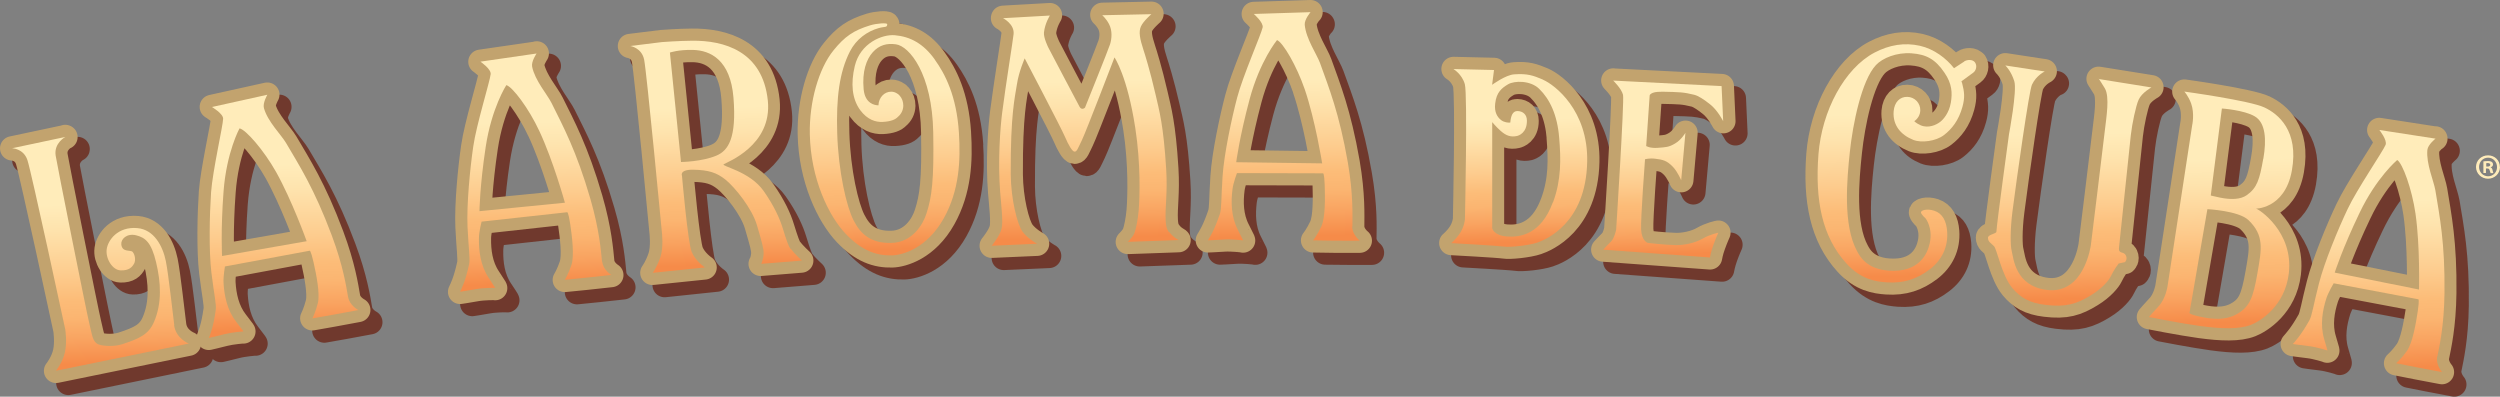 <?xml version="1.0" encoding="UTF-8"?><svg id="b" xmlns="http://www.w3.org/2000/svg" width="236.41" height="37.51" xmlns:xlink="http://www.w3.org/1999/xlink" viewBox="0 0 236.41 37.51"><rect x="0" y="0" width="236.41" height="37.51" fill="#808080" stroke="none"/><defs><style>.r{fill:url(#k);}.s{fill:url(#j);}.t{fill:url(#i);}.u{fill:url(#h);}.v{fill:url(#p);}.w{fill:url(#m);}.x{fill:url(#n);}.y{fill:url(#l);}.z{fill:url(#g);}.aa{fill:url(#f);}.ab{fill:url(#e);}.ac{fill:url(#q);}.ad{fill:url(#o);}.ae{fill:#ffecba;}.af{fill:#c2a36e;stroke:#c2a36e;}.af,.ag{stroke-linejoin:round;stroke-width:2.3px;}.ag{fill:#70392d;stroke:#70392d;}</style><linearGradient id="e" x1="9.27" y1="13.42" x2="9.77" y2="34.39" gradientUnits="userSpaceOnUse"><stop offset=".28" stop-color="#ffecba"/><stop offset=".39" stop-color="#fee3ad"/><stop offset=".59" stop-color="#fdcc8e"/><stop offset=".71" stop-color="#fcbc78"/><stop offset=".79" stop-color="#fbb571"/><stop offset=".89" stop-color="#f9a360"/><stop offset="1" stop-color="#f68b49"/></linearGradient><linearGradient id="f" x1="26.31" y1="9.48" x2="26.82" y2="31.19" xlink:href="#e"/><linearGradient id="g" x1="50.15" y1="5.62" x2="50.66" y2="26.84" xlink:href="#e"/><linearGradient id="h" x1="120.92" y1="1.74" x2="121.41" y2="22.36" xlink:href="#e"/><linearGradient id="i" x1="223.59" y1="12.88" x2="224.11" y2="34.77" xlink:href="#e"/><linearGradient id="j" x1="67.45" y1="4.32" x2="67.95" y2="25.08" xlink:href="#e"/><linearGradient id="k" x1="83.41" y1="2.73" x2="83.91" y2="23.58" xlink:href="#e"/><linearGradient id="l" x1="102.11" y1="1.93" x2="102.6" y2="22.48" xlink:href="#e"/><linearGradient id="m" x1="195.52" y1="6.58" x2="196.04" y2="28.26" xlink:href="#e"/><linearGradient id="n" x1="179.22" y1="4.76" x2="179.73" y2="26.12" xlink:href="#e"/><linearGradient id="o" x1="209.72" y1="9.12" x2="210.23" y2="30.47" xlink:href="#e"/><linearGradient id="p" x1="157.05" y1="7.91" x2="157.43" y2="24" xlink:href="#e"/><linearGradient id="q" x1="143.37" y1="6.8" x2="143.76" y2="22.87" xlink:href="#e"/></defs><g id="c"><g id="d"><path class="ag" d="M7.34,14.1l-5.04,1.07s1.08.02,1.45,1.11c.37,1.09,3.58,16.02,3.58,16.02,0,0,.19,1.18-.02,2.16-.22.98-.85,1.75-.85,1.75l12.56-2.58s-1.22-.47-1.39-1.75c-.17-1.28-.54-4.78-.8-6.07-.29-1.41-1.11-2.97-2.69-3.11-1.84-.16-2.78,1.12-2.9,2-.12.88.55,1.98,1.33,2,.79.02,1.08-.31,1.27-.66.15-.29.09-.81-.15-1.09-.18-.21-.99.08-1.07-.71-.05-.5.52-1.07,1.4-.85.88.22,1.44.67,1.89,2.55.45,1.88.58,3.85-.2,5.65-.49,1.13-1.29,1.55-3,2.1-.76.24-1.8.18-2.21.02-.59-.22-.62-.87-.89-1.96-.27-1.09-3.11-15.32-3.19-15.91-.17-1.18.92-1.75.92-1.75Z"/><path class="ag" d="M27.24,17.4c1.51,2.69,2.91,6.56,2.91,6.56l-8,1.4s-.14-2.37.13-6.1c.28-3.73,1.51-5.97,1.51-5.97.59.11,2.29,2.04,3.45,4.11ZM26.42,10.1l-5.24,1.16s1.07.62,1.06,1.11c-.02.69-.99,4.9-1.14,6.96-.14,2.06-.22,5.51.03,7.58.25,2.07.49,3.03.41,3.55-.23,1.67-.54,2.35-.65,2.64,0,0,.79-.18,1.48-.36.69-.18,1.78-.26,1.78-.26,0,0,.19.2-.67-.9-.86-1.1-1.13-2.48-1.2-3.67-.04-.59.13-1.57.13-1.57l8-1.49s.1-.1.37,1.09c.27,1.19.62,2.97.41,3.85-.22.88-.52,1.47-.52,1.47,0,0,.99-.18,1.98-.35,1.07-.19,2.37-.44,2.37-.44,0,0-.82-.42-.96-1.2-.17-.99-.46-2.95-1.54-5.84-1.67-4.47-3.1-6.66-4.33-8.76-.46-.78-1.73-2.01-2.09-3.29-.14-.48.32-1.27.32-1.27Z"/><path class="ag" d="M52.17,13.56c1.31,2.8,2.41,6.76,2.41,6.76l-8.08.8s.03-2.37.59-6.07c.56-3.7,1.95-5.84,1.95-5.84.58.15,2.13,2.2,3.13,4.36ZM51.89,6.22l-5.31.77s1.02.69.97,1.18c-.07.68-1.36,4.81-1.66,6.86-.3,2.05-.63,5.47-.54,7.56.09,2.08.26,3.06.15,3.57-.36,1.65-.72,2.3-.84,2.59,0,0,.8-.12,1.51-.25.7-.13,1.79-.12,1.79-.12,0,0,.18.21-.6-.95-.78-1.16-.94-2.56-.92-3.75,0-.59.25-1.56.25-1.56l8.09-.89s.11-.09.29,1.11c.18,1.2.4,3,.12,3.87-.28.86-.63,1.42-.63,1.42,0,0,1-.1,1.99-.2,1.08-.11,2.4-.26,2.4-.26,0,0-.78-.48-.86-1.27-.1-1-.24-2.98-1.1-5.94-1.33-4.58-2.59-6.87-3.67-9.05-.4-.81-1.57-2.13-1.84-3.44-.1-.49.42-1.24.42-1.24Z"/><path class="ag" d="M124.53,9.62c.99,2.92,1.64,6.99,1.64,6.99l-8.13-.11s.3-2.35,1.26-5.97c.97-3.61,2.59-5.59,2.59-5.59.56.22,1.86,2.43,2.63,4.68ZM125.08,2.3l-5.37.17s.94.8.83,1.28c-.14.67-1.89,4.63-2.41,6.63-.52,2-1.24,5.37-1.38,7.45-.14,2.08-.08,3.07-.25,3.57-.54,1.6-.97,2.21-1.13,2.48,0,0,.81-.03,1.53-.08.71-.05,1.79.08,1.79.08,0,0,.15.23-.49-1.01-.64-1.24-.64-2.65-.5-3.83.07-.59.42-1.52.42-1.52l8.14.02s.12-.08.16,1.14c.04,1.21.06,3.03-.31,3.86-.38.83-.79,1.34-.79,1.34,0,0,1.01.01,2.01.02,1.09.01,2.41,0,2.41,0,0,0-.73-.57-.72-1.36.01-1,.1-2.98-.43-6.03-.81-4.7-1.81-7.12-2.63-9.41-.31-.85-1.33-2.29-1.45-3.63-.04-.5.56-1.19.56-1.19Z"/><path class="ag" d="M229.57,21.36c.44,3.06.33,7.17.33,7.17l-7.96-1.6s.72-2.26,2.34-5.63c1.61-3.38,3.57-5.02,3.57-5.02.51.32,1.39,2.73,1.73,5.08ZM231.45,14.26l-5.31-.82s.77.96.59,1.42c-.27.63-2.7,4.2-3.58,6.07-.88,1.87-2.2,5.05-2.72,7.07-.52,2.02-.64,3-.9,3.46-.82,1.47-1.36,1.99-1.56,2.23,0,0,.8.12,1.52.2.71.08,1.75.41,1.75.41,0,0,.11.26-.3-1.08-.4-1.34-.15-2.72.21-3.85.18-.56.69-1.42.69-1.42l8,1.51s.13-.05-.05,1.15c-.18,1.2-.5,2.99-1.02,3.73-.52.74-1.02,1.18-1.02,1.18,0,0,.99.19,1.97.39,1.06.21,2.37.45,2.37.45,0,0-.61-.69-.46-1.47.2-.99.64-2.92.68-6,.06-4.77-.47-7.33-.86-9.73-.15-.89-.88-2.5-.75-3.83.05-.5.76-1.07.76-1.07Z"/><path class="ag" d="M73.11,26.09s.21-.49.22-.98c.01-.49-.15-1.02-.63-2.67-.46-1.58-2.09-3.59-2.96-4.3-.87-.71-1.65-.92-3.03-.95-1.37-.03-1.09.57-1.09.57,0,0,.55,6.31.92,7.21.37.89,1.25,1.47,1.25,1.47l-4.94.52s.39-.51.72-1.46c.33-.95.15-2.38.15-2.38,0,0-1.44-15.2-1.68-16.33-.24-1.13-1.31-1.28-1.31-1.28l2.99-.38s1.58-.12,2.86-.13c2.95-.03,6.67.93,7.16,5.67.43,4.23-3.87,5.82-4.17,6.01-.3.19,2.45.65,3.78,2.54,1.01,1.43,1.52,2.59,1.79,3.48.37,1.19.57,1.76.74,1.98.38.5,1.06,1.11,1.06,1.11l-3.84.31ZM68.91,15.86c1.09-.47,1.91-1.63,1.6-5.47-.29-3.55-2.15-4.48-3.84-4.52-1.38-.03-2.17.25-2.17.25l1.05,10.35s1.98-.02,3.36-.61Z"/><path class="ag" d="M91.83,13.69c-.22-3.47-1.31-5.55-2.28-6.92-1.07-1.5-2.31-2.17-3.79-2.3-1.18-.11-3.26.74-3.78,2.92-.39,1.64-.27,3.11.52,4.17.67.9,1.45,1.14,2.11,1.1.77-.04,1.2-.21,1.45-.49.29-.24.49-.61.5-1.04,0-.37-.12-.71-.34-.96-.04-.05-.09-.1-.15-.15,0,0,0,0,0,0-.02-.02-.05-.03-.07-.05-.17-.12-.37-.19-.58-.19-.65-.01-1.19.56-1.21,1.29h0c-.36,0-1.26-.17-1.39-1.51-.16-1.68.26-2.85.86-3.52.61-.67,1.32-.86,2.18-.74,1.27.17,3.43,2.78,3.53,8.32.08,4.54-.14,6.12-.64,7.69-.34,1.05-1.34,2.73-3.31,2.78-1.97.06-2.93-.85-3.59-2.15-.66-1.29-1.43-4.59-1.54-8.23-.1-3.35.2-5.75,1.2-7.72.6-1.17,1.65-1.9,2.71-2.2.64-.18.81-.03.82-.37,0-.15-.99-.09-1.63.11-1.56.48-2.39,1.05-3.45,2.36-1.4,1.73-2.3,4.87-2.24,7.92.08,4.21,1.78,7.75,3.41,9.45,1.51,1.58,2.91,2.06,4.38,2.02.98-.03,3.29-.66,4.88-3.51,1.46-2.62,1.6-5.43,1.43-8.09Z"/><path class="ag" d="M96,2.87s1.09.54.99,1.5c-.07.66-.74,4.79-1.08,7.43-.19,1.47-.42,4.64-.19,7.52.09,1.19.3,2.81.13,3.47-.16.66-.93,1.6-.93,1.6l4.29-.19s-.87-.46-1.38-1.14c-.5-.68-1.1-3.06-1.11-5.42-.03-5.76.4-7.3.59-8.55.18-1.18.73-2.42.73-2.42,0,0,3.45,6.58,3.8,7.4.35.82.7,1.42.92,1.43.22,0,.3-.29.69-1.09.39-.8,3.08-7.82,3.08-7.82,0,0,1.21,1.73,1.97,6.7.52,3.39.42,6.5.32,7.76-.07.89-.27,1.84-.43,2.2-.16.37-.61.8-.61.8,0,0,4.73-.17,4.8-.17.07,0-.51-.24-.87-.76-.08-.12-.29-.26-.34-1.11-.07-1.25.19-2.58.05-4.87-.26-4.21-.66-5.55-1-7.04-.53-2.3-1.04-3.92-1.15-4.24-.34-1.04-.47-1.71-.24-2.22.23-.51.99-1.15.99-1.15l-4.65.1s.36.3.64.83c.34.64.26,1.41.1,1.92-.16.51-2.37,5.99-2.37,5.99,0,0-.3.29-.52-.09-.14-.26-2.95-5.61-2.95-5.61,0,0-.46-.92-.41-1.41.1-.88.56-1.61.56-1.61l-4.43.26Z"/><path class="ag" d="M194.51,7.89l-3.73-.58s.54.48.85,1.49c.28.89-.51,5.01-.51,5.01,0,0-1.17,8.54-1.19,9.22,0,.2-.8.26-.8.57,0,.39.29.5.57.8.29.3.73,2.74,1.71,3.93.79.95,1.66,1.44,3.14,1.62,1.96.24,2.98-.08,4.38-.94,1.05-.64,1.66-1.41,1.81-1.73.31-.66.76-1.24.76-1.24l.59-.14s.28-.24.09-.64c-.19-.4-.71-.11-.65-.7.09-.81,1-9.6,1.12-10.68.12-1.08.48-2.78.74-3.36.31-.68,1.21-1.15,1.21-1.15l-5-.8s.39.59.57.9c.47.8.14,2.76.01,3.93-.13,1.19-1.33,10.9-1.33,10.9,0,0-.61,4.66-4.13,4.24-3.04-.36-3.18-3.02-3.36-3.71-.11-.43-.16-1.87.08-3.74.42-3.26,1.57-11.4,1.84-11.97.41-.88,1.21-1.25,1.21-1.25Z"/><path class="ag" d="M187.91,7.08c-.22-.32-.77-.28-1.03-.1l-.96.62c-.73-.93-1.86-1.81-3.22-2.12-1.47-.33-2.89-.09-4.3.64-2.84,1.49-4.99,5.5-5.31,9.63-.33,4.34.33,7.77,2.65,10.32,1.37,1.51,2.77,1.71,3.8,1.79,1.62.11,2.88-.31,4.09-1.24,1.13-.86,1.74-2.1,1.63-3.58-.08-.97-.43-1.69-1.21-1.95-.73-.24-1.33-.03-1.26.19.07.22.43.53.43.53,0,0,.72.9.39,2.37-.22,1-1.02,2.78-3.89,2.57-2.06-.15-2.7-1.32-2.99-1.84-1.35-2.47-.96-6.74-.68-9.39.28-2.65,1.11-6.77,2.47-8.21.62-.66,1.95-1.21,3.35-1.11,1.4.1,2.26.55,3.13,1.84.72,1.05.75,1.92.6,2.82-.17,1.03-.76,1.64-1,1.82-.38.29-1.12.64-1.85.33-.2-.09-.44-.22-.61-.39.33-.22.56-.59.56-1.02.02-.69-.53-1.26-1.22-1.28-.7-.02-1.22.49-1.29,1.37-.1,1.33.69,2.23,1.86,2.7.78.31,2.14.12,2.89-.45.75-.58,1.41-1.4,1.76-2.69.24-.88.18-1.4-.02-2.22-.02-.06-.05-.13-.07-.19l1.12-.82c.26-.18.39-.63.17-.96Z"/><path class="ag" d="M215.27,11.31c1.31.62,3.27,2.21,2.6,5.96-.68,3.75-3.62,3.61-3.4,3.62.22,0,3.58,2.17,3.11,6.12-.37,3.09-2.69,4.52-3.58,4.87-1.14.44-2.81.38-4.8.11-1.78-.24-4.85-.84-4.85-.84,0,0,.5-.58.91-1.01.68-.72.85-1.9.85-1.9l2.33-15.23s.24-1.1-.1-2.07c-.26-.72-.64-1.12-.64-1.12,0,0,6.2.85,7.57,1.5ZM209.89,20.93l-1.69,9.78s-.15.14,1.02.39c1.18.25,2.35.35,3.4-.22,1.25-.68,1.58-1.51,2.01-3.94.38-2.19.66-3.51-.85-4.96-.94-.91-3.89-1.05-3.89-1.05ZM211.25,11.42l-1.05,8.22s-.09,0,.89.21c.98.2,1.91.19,2.51-.24.96-.69,1.2-1.45,1.55-3.43.32-1.79.22-3.39-.8-4-1.02-.61-3.12-.75-3.12-.75Z"/><path class="ag" d="M153.7,8.76s.8.75.93,1.35c.14.59-.65,12.75-.65,12.75,0,0-.17.81-.47,1.1-.3.29-.76.79-.76.79l10.1.74s.08-.51.32-1.18c.22-.62.47-1.17.47-1.17,0,0-.74.13-1.49.56-.75.43-1.78.63-2.52.61-1.18-.03-2.65-.21-2.65-.21,0,0-.58-.15-.64-1.27-.05-1.03.37-6.63.37-6.63,0,0,.43-.12.96-.05.74.09,1.1.17,1.68.77.44.46.78,1.27.78,1.27l.4-4.49s-.38.65-.98,1.01c-.6.36-.89.35-1.63.41-.74.06-1.1-.17-1.1-.17l.33-4.79s.08-.37,1.12-.34c1.77.04,2.07.05,3.09.29.4.09.95.46,1.53.92.7.55,1.22,1.58,1.22,1.58l-.15-3.32-10.25-.52Z"/><path class="ag" d="M142.25,9.17s1.28-.93,2.09-.99c1.25-.08,1.81.12,2.72.51,1.1.47,4.29,2.9,4.18,7.77-.13,5.83-3.93,7.37-4.75,7.64-.82.28-2.59.46-3.11.37-.51-.09-5.01-.33-5.01-.33,0,0,.45-.36.83-.94.43-.66.47-1.32.47-1.32,0,0,.26-11.8-.01-12.77-.27-.97-1.08-1.43-1.08-1.43l3.84.09-.18,1.4ZM148.56,14.18c-.17-2.14-.88-3.64-1.89-4.62-.84-.81-2.34-.79-2.94-.43-.6.36-1.1.75-1.22,1.82-.09.81.2,1.28.56,1.56.29.23.71.27.88.24.05-.61.21-1.1.69-1.09.51.01.88.32.88.9,0,1.18-.8,1.42-.94,1.46-.59.13-1.03-.02-1.54-.48-.43-.39-.79-.83-.79-.83v10.04s.13.67,1.38.77c1.25.1,3.23-.18,4.35-3.22.79-2.12.74-4.11.58-6.11Z"/><path class="af" d="M6.19,12.96l-5.04,1.07s1.08.02,1.45,1.11c.37,1.09,3.58,16.02,3.58,16.02,0,0,.19,1.19-.03,2.16-.22.98-.85,1.75-.85,1.75l12.56-2.57s-1.22-.47-1.39-1.75c-.17-1.28-.54-4.78-.8-6.07-.29-1.41-1.11-2.97-2.69-3.11-1.84-.16-2.78,1.12-2.9,2-.12.88.55,1.98,1.33,2,.79.02,1.08-.31,1.27-.66.15-.29.09-.81-.15-1.09-.18-.21-.99.08-1.07-.71-.05-.5.52-1.07,1.4-.86.88.22,1.44.67,1.89,2.55.45,1.88.58,3.85-.2,5.65-.49,1.13-1.29,1.55-3,2.1-.76.25-1.8.18-2.22.03-.59-.22-.62-.88-.89-1.97-.27-1.09-3.11-15.32-3.19-15.91-.17-1.18.92-1.75.92-1.75Z"/><path class="af" d="M26.1,16.25c1.51,2.69,2.9,6.56,2.9,6.56l-8,1.4s-.14-2.37.14-6.1c.28-3.73,1.51-5.97,1.51-5.97.59.11,2.28,2.04,3.45,4.11ZM25.27,8.95l-5.24,1.16s1.07.62,1.06,1.11c-.02.69-.99,4.9-1.14,6.96-.14,2.06-.22,5.51.03,7.58.25,2.07.49,3.03.41,3.55-.23,1.67-.54,2.35-.65,2.64,0,0,.79-.18,1.48-.36.7-.18,1.78-.26,1.78-.26,0,0,.19.2-.67-.9-.86-1.1-1.13-2.48-1.2-3.67-.04-.59.13-1.57.13-1.57l8.01-1.49s.1-.1.37,1.09c.27,1.19.62,2.97.41,3.85-.22.88-.52,1.46-.52,1.46,0,0,.99-.17,1.98-.35,1.07-.19,2.37-.44,2.37-.44,0,0-.82-.42-.96-1.2-.17-.99-.46-2.95-1.54-5.84-1.67-4.47-3.1-6.66-4.33-8.76-.46-.78-1.73-2.01-2.09-3.29-.14-.48.32-1.27.32-1.27Z"/><path class="af" d="M51.02,12.41c1.31,2.8,2.41,6.76,2.41,6.76l-8.08.8s.03-2.37.59-6.07c.56-3.7,1.95-5.84,1.95-5.84.58.15,2.13,2.2,3.13,4.36ZM50.74,5.07l-5.31.77s1.02.69.97,1.18c-.07.68-1.36,4.81-1.65,6.86-.3,2.05-.63,5.47-.54,7.56.1,2.09.26,3.06.15,3.57-.36,1.65-.72,2.3-.85,2.59,0,0,.8-.12,1.51-.25.7-.13,1.79-.12,1.79-.12,0,0,.18.22-.6-.95-.78-1.16-.94-2.56-.92-3.75,0-.59.25-1.56.25-1.56l8.09-.89s.11-.09.29,1.11c.18,1.2.4,3,.12,3.86-.28.86-.63,1.42-.63,1.42,0,0,1-.1,2-.2,1.08-.11,2.4-.26,2.4-.26,0,0-.79-.48-.86-1.27-.1-1-.24-2.97-1.1-5.94-1.33-4.58-2.59-6.88-3.67-9.06-.4-.81-1.57-2.13-1.84-3.44-.1-.49.42-1.25.42-1.25Z"/><path class="af" d="M123.39,8.47c.99,2.92,1.64,6.98,1.64,6.98l-8.12-.11s.3-2.35,1.27-5.97c.97-3.62,2.59-5.59,2.59-5.59.56.22,1.86,2.43,2.63,4.68ZM123.93,1.15l-5.37.17s.94.8.84,1.28c-.15.67-1.89,4.63-2.41,6.63-.53,2-1.24,5.37-1.38,7.45-.14,2.08-.08,3.06-.26,3.57-.54,1.59-.97,2.21-1.13,2.48,0,0,.81-.03,1.53-.08.71-.05,1.79.08,1.79.08,0,0,.15.23-.49-1.01-.64-1.24-.65-2.65-.5-3.83.07-.59.42-1.52.42-1.52l8.14.02s.12-.08.16,1.14c.04,1.22.06,3.03-.31,3.86-.38.83-.79,1.34-.79,1.34,0,0,1,.01,2.01.03,1.09.01,2.41,0,2.41,0,0,0-.73-.57-.72-1.36,0-1,.09-2.98-.43-6.02-.82-4.7-1.81-7.12-2.63-9.41-.31-.85-1.33-2.29-1.45-3.63-.04-.5.55-1.19.55-1.19Z"/><path class="af" d="M228.42,20.21c.44,3.06.33,7.17.33,7.17l-7.97-1.6s.72-2.26,2.34-5.63c1.61-3.38,3.57-5.02,3.57-5.02.51.32,1.39,2.73,1.73,5.08ZM230.3,13.11l-5.31-.82s.77.96.59,1.41c-.27.64-2.71,4.2-3.59,6.07-.89,1.87-2.21,5.05-2.72,7.07-.52,2.02-.64,3-.9,3.46-.83,1.47-1.36,1.99-1.56,2.23,0,0,.8.12,1.51.2.71.08,1.75.41,1.75.41,0,0,.11.26-.3-1.08-.4-1.34-.15-2.73.21-3.85.18-.56.69-1.42.69-1.42l8,1.51s.13-.05-.05,1.15c-.18,1.2-.5,2.99-1.02,3.73-.52.74-1.02,1.17-1.02,1.17,0,0,.98.2,1.97.39,1.06.21,2.37.45,2.37.45,0,0-.61-.69-.46-1.47.2-.98.64-2.91.68-6,.06-4.77-.47-7.33-.86-9.73-.15-.9-.88-2.5-.76-3.83.05-.5.77-1.07.77-1.07Z"/><path class="af" d="M71.96,24.95s.21-.49.22-.98c.01-.49-.15-1.02-.63-2.67-.46-1.59-2.09-3.59-2.96-4.3-.87-.71-1.65-.92-3.03-.95-1.38-.03-1.1.57-1.1.57,0,0,.55,6.31.92,7.2.37.89,1.25,1.47,1.25,1.47l-4.94.51s.39-.51.72-1.46c.33-.95.15-2.38.15-2.38,0,0-1.44-15.21-1.68-16.33-.24-1.13-1.31-1.28-1.31-1.28l2.99-.37s1.58-.12,2.86-.13c2.95-.03,6.67.93,7.16,5.67.43,4.23-3.87,5.82-4.17,6.01-.3.19,2.45.64,3.78,2.54,1.01,1.43,1.52,2.59,1.79,3.48.37,1.19.57,1.76.74,1.98.38.5,1.05,1.11,1.05,1.11l-3.84.31ZM67.76,14.72c1.09-.47,1.91-1.63,1.6-5.48-.28-3.55-2.15-4.48-3.84-4.51-1.38-.03-2.17.25-2.17.25l1.05,10.36s1.98-.02,3.36-.61Z"/><path class="af" d="M90.68,12.54c-.22-3.47-1.3-5.55-2.28-6.91-1.07-1.5-2.31-2.17-3.79-2.3-1.18-.1-3.26.74-3.78,2.92-.39,1.64-.27,3.1.52,4.17.67.9,1.45,1.14,2.11,1.11.77-.04,1.2-.21,1.46-.49.29-.24.49-.61.5-1.04,0-.37-.12-.71-.34-.95-.04-.05-.09-.1-.15-.15,0,0,0,0,0,0-.02-.02-.05-.03-.07-.04-.17-.12-.37-.19-.58-.19-.65-.01-1.19.56-1.21,1.29h0c-.36,0-1.27-.17-1.4-1.51-.16-1.68.26-2.85.87-3.52.61-.67,1.32-.86,2.18-.74,1.27.17,3.43,2.78,3.53,8.32.08,4.54-.13,6.12-.64,7.68-.33,1.05-1.34,2.73-3.31,2.78-1.97.05-2.93-.85-3.59-2.15-.66-1.29-1.43-4.59-1.54-8.23-.1-3.35.2-5.75,1.2-7.72.6-1.18,1.65-1.91,2.71-2.21.64-.18.81-.03.82-.37,0-.15-.99-.09-1.63.11-1.56.48-2.39,1.05-3.45,2.36-1.4,1.73-2.3,4.87-2.24,7.92.08,4.21,1.78,7.75,3.41,9.45,1.51,1.58,2.9,2.06,4.38,2.02.98-.03,3.29-.66,4.88-3.51,1.46-2.62,1.6-5.43,1.43-8.09Z"/><path class="af" d="M94.85,1.72s1.09.55,1,1.5c-.07.66-.74,4.79-1.08,7.43-.19,1.47-.42,4.64-.19,7.52.09,1.19.3,2.81.13,3.47-.16.66-.93,1.6-.93,1.6l4.29-.19s-.87-.47-1.37-1.14c-.5-.68-1.1-3.06-1.12-5.42-.03-5.75.4-7.3.59-8.55.18-1.18.73-2.42.73-2.42,0,0,3.45,6.58,3.8,7.4.35.82.7,1.42.92,1.43.22,0,.3-.29.69-1.09.39-.8,3.08-7.82,3.08-7.82,0,0,1.21,1.73,1.97,6.69.52,3.39.42,6.51.32,7.76-.07.88-.27,1.84-.42,2.2-.16.37-.61.79-.61.79,0,0,4.73-.17,4.8-.17.07,0-.51-.23-.87-.76-.08-.13-.29-.26-.34-1.12-.07-1.25.19-2.58.05-4.87-.26-4.21-.66-5.55-1-7.04-.53-2.3-1.04-3.92-1.15-4.24-.34-1.04-.47-1.71-.24-2.22.23-.51.99-1.16.99-1.16l-4.65.1s.36.3.64.83c.34.64.26,1.41.1,1.92-.16.51-2.37,5.99-2.37,5.99,0,0-.3.29-.51-.08-.15-.26-2.96-5.61-2.96-5.61,0,0-.46-.92-.41-1.41.09-.88.56-1.61.56-1.61l-4.43.25Z"/><path class="af" d="M193.36,6.74l-3.73-.57s.54.49.85,1.49c.28.89-.5,5.01-.5,5.01,0,0-1.17,8.53-1.19,9.22,0,.2-.79.26-.8.57,0,.39.28.5.57.8.29.3.73,2.74,1.71,3.93.79.95,1.66,1.44,3.14,1.62,1.96.24,2.98-.08,4.37-.94,1.05-.64,1.66-1.41,1.81-1.73.31-.66.76-1.24.76-1.24l.59-.13s.28-.24.09-.64c-.19-.4-.71-.11-.65-.7.09-.81,1-9.6,1.12-10.67.12-1.08.48-2.78.74-3.35.31-.68,1.21-1.16,1.21-1.16l-5-.8s.39.59.57.9c.48.8.14,2.76.01,3.93-.13,1.19-1.33,10.9-1.33,10.9,0,0-.61,4.66-4.13,4.24-3.04-.36-3.18-3.02-3.36-3.71-.11-.43-.16-1.87.08-3.74.42-3.26,1.57-11.4,1.84-11.96.41-.88,1.21-1.25,1.21-1.25Z"/><path class="af" d="M186.76,5.93c-.22-.32-.76-.28-1.03-.1l-.95.62c-.73-.93-1.87-1.81-3.22-2.12-1.47-.33-2.89-.09-4.29.64-2.84,1.49-4.99,5.5-5.31,9.63-.33,4.34.33,7.77,2.65,10.32,1.37,1.51,2.77,1.71,3.8,1.78,1.62.11,2.88-.32,4.09-1.24,1.12-.86,1.74-2.1,1.63-3.58-.07-.97-.43-1.69-1.21-1.95-.73-.24-1.33-.03-1.26.19.07.22.43.53.43.53,0,0,.72.9.39,2.37-.22,1-1.02,2.78-3.89,2.57-2.06-.15-2.7-1.32-2.98-1.84-1.35-2.47-.96-6.74-.68-9.39.28-2.65,1.11-6.76,2.47-8.21.62-.66,1.95-1.21,3.35-1.11,1.4.1,2.26.55,3.13,1.84.72,1.05.75,1.92.6,2.82-.17,1.03-.76,1.64-1,1.82-.37.29-1.12.64-1.85.33-.2-.09-.44-.22-.61-.39.33-.22.56-.59.57-1.02.02-.69-.53-1.27-1.23-1.28-.69-.02-1.22.49-1.29,1.37-.1,1.33.69,2.23,1.86,2.7.78.31,2.14.12,2.89-.45.75-.57,1.41-1.4,1.76-2.69.24-.88.18-1.4-.03-2.21-.02-.06-.05-.13-.07-.19l1.12-.82c.26-.19.39-.63.17-.96Z"/><path class="af" d="M214.13,10.16c1.31.62,3.27,2.21,2.6,5.96-.67,3.75-3.62,3.61-3.4,3.61.22,0,3.58,2.17,3.11,6.12-.37,3.09-2.69,4.52-3.58,4.87-1.14.45-2.82.38-4.8.11-1.78-.24-4.85-.85-4.85-.85,0,0,.5-.58.91-1.01.68-.72.85-1.9.85-1.9l2.33-15.22s.25-1.1-.1-2.07c-.26-.72-.64-1.12-.64-1.12,0,0,6.2.85,7.57,1.5ZM208.75,19.78l-1.69,9.78s-.15.15,1.02.39c1.17.25,2.35.35,3.4-.22,1.25-.68,1.58-1.51,2.01-3.94.38-2.19.66-3.51-.85-4.96-.94-.91-3.89-1.04-3.89-1.04ZM210.1,10.27l-1.05,8.22s-.09,0,.89.21c.98.2,1.91.19,2.52-.24.96-.69,1.2-1.45,1.55-3.43.32-1.79.22-3.39-.8-4-1.02-.61-3.12-.75-3.12-.75Z"/><path class="af" d="M152.56,7.61s.79.76.93,1.35c.13.59-.65,12.75-.65,12.75,0,0-.17.81-.47,1.1-.3.29-.76.79-.76.79l10.1.74s.08-.52.32-1.17c.22-.62.47-1.17.47-1.17,0,0-.74.13-1.49.56-.75.43-1.78.62-2.52.61-1.18-.03-2.65-.21-2.65-.21,0,0-.58-.15-.64-1.27-.05-1.04.37-6.64.37-6.64,0,0,.43-.12.96-.05.74.09,1.1.17,1.68.77.44.46.78,1.27.78,1.27l.4-4.49s-.38.66-.98,1.01c-.6.36-.89.35-1.63.41-.74.06-1.1-.17-1.1-.17l.33-4.79s.08-.37,1.12-.34c1.77.04,2.06.04,3.09.29.4.09.95.46,1.53.92.7.55,1.22,1.58,1.22,1.58l-.15-3.32-10.25-.52Z"/><path class="af" d="M141.11,8.02s1.27-.93,2.09-.99c1.25-.09,1.81.12,2.72.5,1.1.47,4.29,2.9,4.18,7.77-.13,5.83-3.93,7.37-4.74,7.64-.82.28-2.59.46-3.11.37-.51-.09-5.01-.33-5.01-.33,0,0,.45-.36.83-.94.43-.65.47-1.32.47-1.32,0,0,.26-11.8-.01-12.77-.27-.97-1.08-1.43-1.08-1.43l3.84.09-.18,1.4ZM147.41,13.03c-.17-2.14-.88-3.64-1.89-4.62-.84-.81-2.34-.79-2.94-.43-.6.36-1.1.75-1.22,1.82-.09.81.2,1.28.55,1.56.29.23.71.27.88.24.05-.61.21-1.1.69-1.09.5.01.88.32.88.91.01,1.18-.8,1.42-.94,1.45-.59.14-1.03-.02-1.54-.48-.43-.39-.79-.83-.79-.83v10.04s.13.67,1.38.77c1.25.1,3.23-.18,4.35-3.22.79-2.12.74-4.11.58-6.11Z"/><path class="ab" d="M16.48,30.75c-.17-1.28-.54-4.78-.8-6.07-.29-1.41-1.11-2.97-2.69-3.11-1.84-.16-2.78,1.12-2.9,2-.12.88.54,1.98,1.33,2,.79.02,1.08-.31,1.27-.66.15-.29.09-.81-.15-1.09-.18-.21-.99.08-1.07-.71-.05-.5.52-1.07,1.4-.86.88.22,1.44.67,1.89,2.55.45,1.88.58,3.85-.2,5.65-.49,1.13-1.29,1.55-3,2.1-.76.25-1.8.18-2.22.03-.59-.22-.62-.88-.89-1.97-.27-1.09-3.11-15.32-3.19-15.91-.17-1.18.92-1.75.92-1.75l-5.04,1.07s1.08.02,1.45,1.11c.37,1.09,3.58,16.02,3.58,16.02,0,0,.19,1.19-.03,2.16-.22.98-.85,1.75-.85,1.75l12.56-2.57s-1.22-.47-1.39-1.75Z"/><path class="aa" d="M32.92,28.12c-.17-.99-.46-2.95-1.54-5.84-1.67-4.47-3.1-6.66-4.33-8.76-.46-.78-1.73-2.01-2.09-3.29-.14-.48.32-1.27.32-1.27l-5.24,1.16s1.07.62,1.06,1.11c-.02.69-.99,4.9-1.14,6.96-.14,2.06-.22,5.51.03,7.58.25,2.07.49,3.03.41,3.55-.23,1.67-.54,2.35-.65,2.64,0,0,.79-.18,1.48-.36.7-.18,1.78-.26,1.78-.26,0,0,.19.2-.67-.9-.86-1.1-1.13-2.48-1.2-3.67-.04-.59.13-1.57.13-1.57l8.01-1.49s.1-.1.37,1.09c.27,1.19.62,2.97.41,3.85-.22.88-.52,1.46-.52,1.46,0,0,.99-.17,1.98-.35,1.07-.19,2.37-.44,2.37-.44,0,0-.82-.42-.96-1.2ZM21,24.21s-.14-2.37.14-6.1c.28-3.73,1.51-5.97,1.51-5.97.59.11,2.28,2.04,3.45,4.11,1.51,2.69,2.9,6.56,2.9,6.56l-8,1.4Z"/><path class="z" d="M56.93,24.75c-.1-1-.24-2.97-1.1-5.94-1.33-4.58-2.59-6.88-3.67-9.06-.4-.81-1.57-2.13-1.84-3.44-.1-.49.42-1.25.42-1.25l-5.31.77s1.02.69.97,1.18c-.07.68-1.36,4.81-1.65,6.86-.3,2.05-.63,5.47-.54,7.56.1,2.09.26,3.06.15,3.57-.36,1.65-.72,2.3-.85,2.59,0,0,.8-.12,1.51-.25.7-.13,1.79-.12,1.79-.12,0,0,.18.22-.6-.95-.78-1.16-.94-2.56-.92-3.75,0-.59.25-1.56.25-1.56l8.09-.89s.11-.09.29,1.11c.18,1.2.4,3,.12,3.86-.28.86-.63,1.42-.63,1.42,0,0,1-.1,2-.2,1.08-.11,2.4-.26,2.4-.26,0,0-.79-.48-.86-1.27ZM45.34,19.96s.03-2.37.59-6.07c.56-3.7,1.95-5.84,1.95-5.84.58.15,2.13,2.2,3.13,4.36,1.31,2.8,2.41,6.76,2.41,6.76l-8.08.8Z"/><path class="u" d="M127.89,21.4c0-1,.09-2.98-.43-6.02-.82-4.7-1.81-7.12-2.63-9.41-.31-.85-1.33-2.29-1.45-3.63-.04-.5.55-1.19.55-1.19l-5.37.17s.94.8.84,1.28c-.15.67-1.89,4.63-2.41,6.63-.53,2-1.24,5.37-1.38,7.45-.14,2.08-.08,3.06-.26,3.57-.54,1.59-.97,2.21-1.13,2.48,0,0,.81-.03,1.53-.08.71-.05,1.79.08,1.79.08,0,0,.15.23-.49-1.01-.64-1.24-.65-2.65-.5-3.83.07-.59.42-1.52.42-1.52l8.14.02s.12-.08.16,1.14c.04,1.22.06,3.03-.31,3.86-.38.83-.79,1.34-.79,1.34,0,0,1,.01,2.01.03,1.09.01,2.41,0,2.41,0,0,0-.73-.57-.72-1.36ZM116.9,15.35s.3-2.35,1.27-5.97c.97-3.62,2.59-5.59,2.59-5.59.56.22,1.86,2.43,2.63,4.68.99,2.92,1.64,6.98,1.64,6.98l-8.12-.11Z"/><path class="t" d="M230.48,33.74c.2-.98.64-2.91.68-6,.06-4.77-.47-7.33-.86-9.73-.15-.9-.88-2.5-.76-3.83.05-.5.77-1.07.77-1.07l-5.31-.82s.77.96.59,1.41c-.27.64-2.71,4.2-3.59,6.07-.89,1.87-2.21,5.05-2.72,7.07-.52,2.02-.64,3-.9,3.46-.83,1.47-1.36,1.99-1.56,2.23,0,0,.8.12,1.51.2.71.08,1.75.41,1.75.41,0,0,.11.26-.3-1.08-.4-1.34-.15-2.73.21-3.85.18-.56.69-1.42.69-1.42l8,1.51s.13-.05-.05,1.15c-.18,1.2-.5,2.99-1.02,3.73-.52.74-1.02,1.17-1.02,1.17,0,0,.98.2,1.97.39,1.06.21,2.37.45,2.37.45,0,0-.61-.69-.46-1.47ZM228.75,27.38l-7.97-1.6s.72-2.26,2.34-5.63c1.61-3.38,3.57-5.02,3.57-5.02.51.32,1.39,2.73,1.73,5.08.44,3.06.33,7.17.33,7.17Z"/><path class="s" d="M74.75,23.53c-.17-.22-.38-.79-.74-1.98-.28-.89-.79-2.05-1.79-3.48-1.33-1.9-4.08-2.35-3.78-2.54.3-.19,4.6-1.78,4.17-6.01-.49-4.73-4.2-5.7-7.16-5.67-1.28.01-2.86.13-2.86.13l-2.99.37s1.07.15,1.31,1.28c.24,1.13,1.68,16.33,1.68,16.33,0,0,.18,1.44-.15,2.38-.33.95-.72,1.46-.72,1.46l4.94-.51s-.88-.58-1.25-1.47c-.37-.89-.92-7.2-.92-7.2,0,0-.28-.6,1.1-.57,1.38.03,2.16.25,3.03.95.87.71,2.5,2.71,2.96,4.3.48,1.65.64,2.18.63,2.67-.01.49-.22.98-.22.98l3.84-.31s-.67-.61-1.05-1.11ZM64.4,15.33l-1.05-10.36s.79-.28,2.17-.25c1.68.04,3.55.96,3.84,4.51.31,3.84-.5,5.01-1.6,5.48-1.38.59-3.36.61-3.36.61Z"/><path class="r" d="M88.4,5.63c-1.07-1.5-2.31-2.17-3.79-2.3-1.18-.1-3.26.74-3.78,2.92-.39,1.64-.27,3.1.52,4.17.67.9,1.45,1.14,2.11,1.11.77-.04,1.2-.21,1.46-.49.29-.24.49-.61.5-1.04,0-.37-.12-.71-.34-.95-.04-.05-.09-.1-.15-.15,0,0,0,0,0,0-.02-.02-.05-.03-.07-.04-.17-.12-.37-.19-.58-.19-.65-.01-1.19.56-1.21,1.29h0c-.36,0-1.27-.17-1.4-1.51-.16-1.68.26-2.85.87-3.52.61-.67,1.32-.86,2.18-.74,1.27.17,3.43,2.78,3.53,8.32.08,4.54-.13,6.12-.64,7.68-.33,1.05-1.34,2.73-3.31,2.78-1.97.05-2.93-.85-3.59-2.15-.66-1.29-1.43-4.59-1.54-8.23-.1-3.35.2-5.75,1.2-7.72.6-1.18,1.65-1.91,2.71-2.21.64-.18.81-.03.82-.37,0-.15-.99-.09-1.63.11-1.56.48-2.39,1.05-3.45,2.36-1.4,1.73-2.3,4.87-2.24,7.92.08,4.21,1.78,7.75,3.41,9.45,1.51,1.58,2.9,2.06,4.38,2.02.98-.03,3.29-.66,4.88-3.51,1.46-2.62,1.6-5.43,1.43-8.09-.22-3.47-1.3-5.55-2.28-6.91Z"/><path class="y" d="M110.57,21.99c-.08-.13-.29-.26-.34-1.12-.07-1.25.19-2.58.05-4.87-.26-4.21-.66-5.55-1-7.04-.53-2.3-1.04-3.92-1.15-4.24-.34-1.04-.47-1.71-.24-2.22.23-.51.99-1.16.99-1.16l-4.65.1s.36.3.64.83c.34.64.26,1.41.1,1.92-.16.51-2.37,5.99-2.37,5.99,0,0-.3.29-.51-.08-.15-.26-2.96-5.61-2.96-5.61,0,0-.46-.92-.41-1.41.09-.88.56-1.61.56-1.61l-4.43.25s1.09.55,1,1.5c-.07.66-.74,4.79-1.08,7.43-.19,1.47-.42,4.64-.19,7.52.09,1.19.3,2.81.13,3.47-.16.66-.93,1.6-.93,1.6l4.29-.19s-.87-.47-1.37-1.14c-.5-.68-1.1-3.06-1.12-5.42-.03-5.75.4-7.3.59-8.55.18-1.18.73-2.42.73-2.42,0,0,3.45,6.58,3.8,7.4.35.82.7,1.42.92,1.42.22,0,.3-.29.69-1.09.39-.8,3.08-7.82,3.08-7.82,0,0,1.21,1.73,1.97,6.69.52,3.39.42,6.51.32,7.76-.07.88-.27,1.84-.42,2.2-.16.37-.61.79-.61.79,0,0,4.73-.17,4.8-.17.07,0-.51-.23-.87-.76Z"/><path class="w" d="M198.47,7.45s.39.59.57.9c.48.8.14,2.76.01,3.93-.13,1.19-1.33,10.9-1.33,10.9,0,0-.61,4.66-4.13,4.24-3.04-.36-3.18-3.02-3.36-3.71-.11-.43-.16-1.87.08-3.74.42-3.26,1.57-11.4,1.84-11.96.41-.88,1.21-1.25,1.21-1.25l-3.73-.57s.54.49.85,1.49c.28.89-.5,5.01-.5,5.01,0,0-1.17,8.53-1.19,9.22,0,.2-.79.26-.8.57,0,.39.28.5.57.8.29.3.73,2.74,1.71,3.93.79.95,1.66,1.44,3.14,1.62,1.96.24,2.98-.08,4.37-.94,1.05-.64,1.66-1.41,1.81-1.73.31-.66.76-1.24.76-1.24l.59-.13s.28-.24.09-.64c-.19-.4-.71-.11-.65-.7.09-.81,1-9.6,1.12-10.67.12-1.08.48-2.78.74-3.35.31-.68,1.21-1.16,1.21-1.16l-5-.8Z"/><path class="x" d="M185.73,5.83l-.95.62c-.73-.93-1.87-1.81-3.22-2.12-1.47-.33-2.89-.09-4.29.64-2.84,1.49-4.99,5.5-5.31,9.63-.33,4.34.33,7.77,2.65,10.32,1.37,1.51,2.77,1.71,3.8,1.78,1.62.11,2.88-.32,4.09-1.24,1.12-.86,1.74-2.1,1.63-3.58-.07-.97-.43-1.69-1.21-1.95-.73-.24-1.33-.03-1.26.19.07.22.43.53.43.53,0,0,.72.9.39,2.37-.22,1-1.02,2.78-3.89,2.57-2.06-.15-2.7-1.32-2.98-1.84-1.35-2.47-.96-6.74-.68-9.39.28-2.65,1.11-6.76,2.47-8.21.62-.66,1.95-1.21,3.35-1.11,1.4.1,2.26.55,3.13,1.84.72,1.05.75,1.92.6,2.82-.17,1.03-.76,1.64-1,1.82-.37.29-1.12.64-1.85.33-.2-.09-.44-.22-.61-.39.33-.22.56-.59.57-1.02.02-.69-.53-1.27-1.23-1.28-.69-.02-1.22.49-1.29,1.37-.1,1.33.69,2.23,1.86,2.7.78.31,2.14.12,2.89-.45.75-.57,1.41-1.4,1.76-2.69.24-.88.18-1.4-.03-2.21-.02-.06-.05-.13-.07-.19l1.12-.82c.26-.19.39-.63.17-.96-.22-.32-.76-.28-1.03-.1Z"/><path class="ad" d="M216.73,16.12c.67-3.75-1.29-5.35-2.6-5.96-1.37-.65-7.57-1.5-7.57-1.5,0,0,.38.41.64,1.12.35.97.1,2.07.1,2.07l-2.33,15.22s-.17,1.18-.85,1.9c-.41.43-.91,1.01-.91,1.01,0,0,3.07.61,4.85.85,1.98.27,3.66.33,4.8-.11.89-.35,3.21-1.77,3.58-4.87.46-3.95-2.89-6.12-3.11-6.12-.22,0,2.73.14,3.4-3.61ZM213.48,25.79c-.42,2.43-.76,3.26-2.01,3.94-1.04.57-2.22.47-3.4.22-1.18-.25-1.02-.39-1.02-.39l1.69-9.78s2.95.14,3.89,1.04c1.51,1.46,1.23,2.77.85,4.96ZM214.02,15.02c-.35,1.98-.59,2.75-1.55,3.43-.6.43-1.53.44-2.52.24-.98-.2-.89-.21-.89-.21l1.05-8.22s2.1.14,3.12.75c1.02.61,1.11,2.21.8,4Z"/><path class="v" d="M157.11,8.67c1.77.04,2.06.04,3.09.29.4.09.95.46,1.53.92.7.55,1.22,1.58,1.22,1.58l-.15-3.32-10.25-.52s.79.76.93,1.35c.13.59-.65,12.75-.65,12.75,0,0-.17.81-.47,1.1-.3.29-.76.79-.76.79l10.1.74s.08-.52.32-1.17c.22-.62.47-1.17.47-1.17,0,0-.74.13-1.49.56-.75.43-1.78.62-2.52.61-1.18-.03-2.65-.21-2.65-.21,0,0-.58-.15-.64-1.27-.05-1.04.37-6.64.37-6.64,0,0,.43-.12.96-.05.74.09,1.1.17,1.68.77.44.46.78,1.27.78,1.27l.4-4.49s-.38.66-.98,1.01c-.6.36-.89.35-1.63.41-.74.06-1.1-.17-1.1-.17l.33-4.79s.08-.37,1.12-.34Z"/><path class="ac" d="M145.91,7.53c-.91-.39-1.47-.59-2.72-.5-.81.05-2.09.99-2.09.99l.18-1.4-3.84-.09s.8.46,1.08,1.43c.27.96.01,12.77.01,12.77,0,0-.04.66-.47,1.32-.38.58-.83.94-.83.94,0,0,4.5.25,5.01.33.51.08,2.29-.1,3.11-.37.82-.28,4.62-1.82,4.74-7.64.11-4.87-3.08-7.3-4.18-7.77ZM146.84,19.14c-1.12,3.04-3.1,3.32-4.35,3.22-1.25-.1-1.38-.77-1.38-.77v-10.04s.36.44.8.83c.51.45.95.61,1.54.48.14-.03.95-.27.94-1.45,0-.59-.38-.89-.88-.91-.48-.01-.64.48-.69,1.09-.17.03-.59-.01-.88-.24-.35-.28-.65-.75-.55-1.56.12-1.07.62-1.46,1.22-1.82.6-.35,2.11-.38,2.94.43,1.01.98,1.72,2.48,1.89,4.62.17,2.01.21,3.99-.58,6.11Z"/><path class="ae" d="M236.41,15.79c0,.62-.5,1.11-1.13,1.11s-1.14-.49-1.14-1.11.5-1.1,1.14-1.1,1.12.48,1.12,1.1ZM234.43,15.79c0,.49.37.88.86.88.48,0,.84-.39.84-.87s-.36-.89-.85-.89-.85.4-.85.88ZM235.1,16.36h-.26v-1.1c.1-.01.24-.03.42-.03.21,0,.3.03.38.09.07.05.11.13.11.24,0,.13-.1.22-.23.26h0c.11.05.16.13.19.28.03.17.06.23.08.27h-.27s-.05-.13-.09-.27c-.02-.11-.09-.17-.23-.17h-.12v.44ZM235.11,15.75h.12c.14,0,.26-.05.26-.16,0-.1-.07-.17-.24-.17-.07,0-.11,0-.14.01v.32Z"/></g></g></svg>